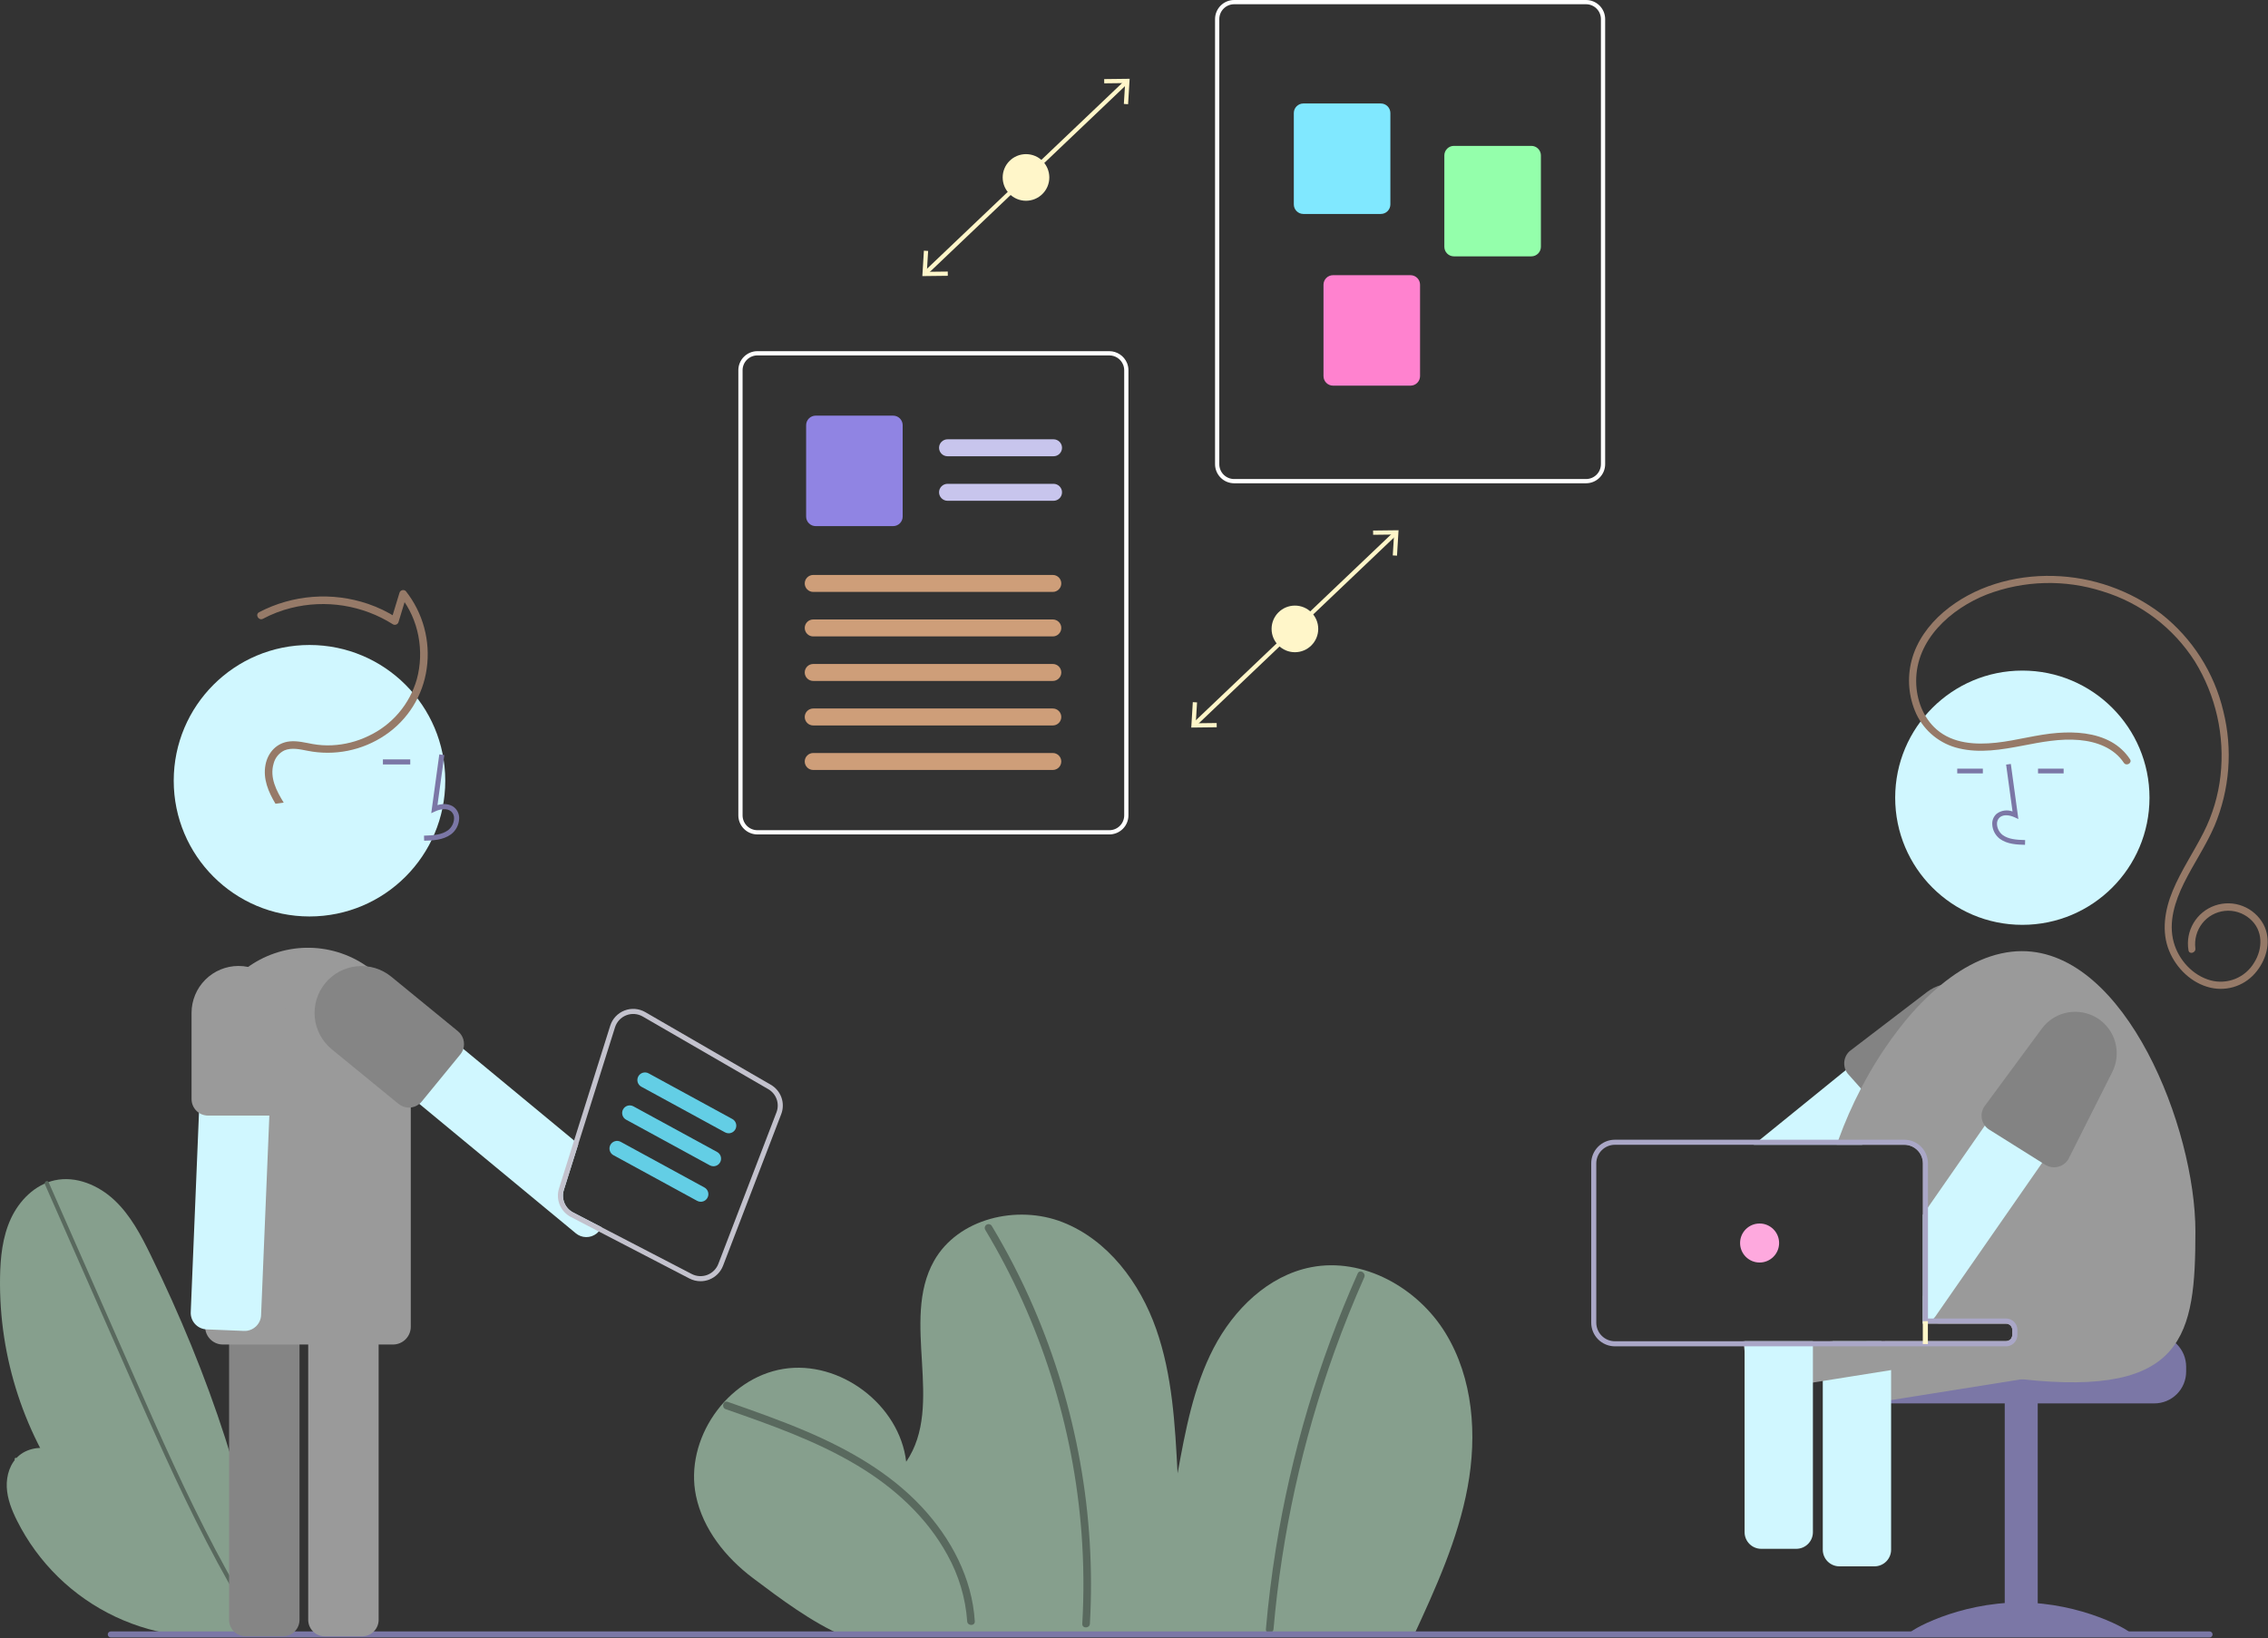 <svg width="894" height="646" viewBox="0 0 894 646" fill="none" xmlns="http://www.w3.org/2000/svg">
<rect x="0" y="0" width="894" height="646" fill="#333333" stroke="none"/>
<g clip-path="url(#clip0_1971_40789)">
<path d="M557.089 645.273C565.888 626.267 574.681 606.979 578.5 586.386C582.319 565.793 580.716 543.444 569.779 525.582C558.841 507.72 537.306 495.608 516.755 499.646C499.875 502.962 486.322 516.257 478.386 531.519C470.449 546.781 467.265 563.995 464.179 580.918C463.181 561.692 462.125 542.157 455.738 523.996C449.352 505.834 436.776 488.91 418.853 481.882C400.93 474.854 377.614 480.381 368.168 497.156C354.859 520.788 372.506 553.938 357.203 576.331C354.578 553.869 331.089 536.122 308.764 539.734C286.44 543.346 269.746 567.595 274.338 589.738C277.071 602.914 286.061 614.122 296.809 622.218C307.557 630.315 320.057 639.699 332.423 645.006L557.089 645.273Z" fill="#869F8D"/>
<path d="M286.06 555.605C303.793 561.804 321.69 568.072 337.879 577.763C352.389 586.448 365.309 598.142 373.47 613.117C377.941 621.151 380.595 630.067 381.246 639.238C381.364 641.156 384.365 641.17 384.246 639.238C383.197 622.16 374.874 606.53 363.349 594.17C350.713 580.618 334.338 571.362 317.432 564.181C307.407 559.923 297.134 556.304 286.858 552.712C285.031 552.074 284.246 554.971 286.06 555.605Z" fill="#59695E"/>
<path d="M388.344 484.858C399.239 503.009 407.964 522.377 414.338 542.564C420.726 562.744 424.749 583.597 426.328 604.705C427.202 616.521 427.297 628.382 426.614 640.21C426.502 642.139 429.503 642.132 429.614 640.21C430.824 618.884 429.533 597.489 425.768 576.463C422.008 555.44 415.83 534.922 407.355 515.318C402.598 504.307 397.112 493.626 390.935 483.344C390.727 483.015 390.399 482.78 390.021 482.687C389.643 482.595 389.244 482.653 388.908 482.85C388.572 483.046 388.325 483.365 388.22 483.74C388.115 484.115 388.159 484.516 388.344 484.858Z" fill="#59695E"/>
<path d="M535.178 502.091C519.767 536.716 508.922 573.197 502.916 610.618C501.229 621.129 499.923 631.692 498.999 642.306C498.831 644.229 501.832 644.218 501.999 642.306C505.266 604.969 513.335 568.209 526.008 532.937C529.569 523.02 533.489 513.242 537.768 503.605C538.545 501.856 535.96 500.328 535.178 502.091Z" fill="#59695E"/>
<path d="M106.07 643.028C75.334 635.029 48.175 616.942 28.945 591.666C9.714 566.39 -0.472 535.39 0.017 503.634C0.139 495.722 0.971 487.644 4.297 480.464C7.623 473.284 13.8 467.074 21.529 465.373C29.962 463.516 38.862 467.312 45.147 473.234C51.432 479.156 55.553 486.97 59.345 494.729C82.183 541.463 99.535 591.609 106.031 643.217L106.07 643.028Z" fill="#869F8D"/>
<path d="M17.7 466.931L33.706 503.298L49.712 539.665C54.782 551.182 59.841 562.705 65.081 574.146C70.274 585.487 75.646 596.75 81.376 607.83C87.098 618.895 93.18 629.779 99.781 640.346C100.603 641.661 101.433 642.972 102.271 644.278C102.851 645.182 104.302 644.343 103.717 643.432C96.989 632.945 90.79 622.127 84.976 611.109C79.155 600.078 73.715 588.851 68.475 577.534C63.208 566.157 58.144 554.688 53.092 543.213C47.775 531.135 42.459 519.057 37.144 506.978L21.138 470.611L19.146 466.086C18.713 465.101 17.27 465.953 17.7 466.931Z" fill="#59695E"/>
<path d="M99.393 643.283C81.276 647.427 62.292 645.368 45.485 637.437C28.677 629.506 15.02 616.161 6.701 599.542C4.628 595.401 2.879 590.983 2.668 586.357C2.456 581.731 3.987 576.839 7.54 573.87C11.418 570.629 17.063 570.197 21.925 571.575C26.787 572.953 31.036 575.897 35.099 578.902C59.572 597 82.118 618.35 99.424 643.391L99.393 643.283Z" fill="#869F8D"/>
<path d="M5.973 575.71L24.101 590.27L42.228 604.83C47.969 609.441 53.707 614.058 59.516 618.584C65.274 623.07 71.103 627.467 77.07 631.673C83.028 635.872 89.123 639.882 95.403 643.585C96.185 644.046 96.97 644.503 97.758 644.954C98.303 645.267 98.829 644.44 98.28 644.125C91.956 640.496 85.817 636.554 79.824 632.403C73.824 628.247 67.969 623.887 62.193 619.426C56.387 614.941 50.661 610.354 44.941 605.76C38.92 600.925 32.899 596.089 26.879 591.253L8.751 576.693L6.495 574.881C6.005 574.487 5.485 575.318 5.973 575.71Z" fill="#869F8D"/>
<path d="M870.965 645.616H43.671C43.514 645.616 43.359 645.586 43.214 645.526C43.069 645.466 42.938 645.379 42.827 645.268C42.716 645.158 42.628 645.026 42.568 644.882C42.508 644.737 42.477 644.582 42.477 644.425C42.477 644.268 42.508 644.113 42.568 643.969C42.628 643.824 42.716 643.693 42.827 643.582C42.938 643.471 43.069 643.384 43.214 643.324C43.359 643.264 43.514 643.234 43.671 643.234H870.965C871.281 643.234 871.583 643.36 871.807 643.583C872.03 643.806 872.155 644.109 872.155 644.425C872.155 644.741 872.03 645.044 871.807 645.267C871.583 645.49 871.281 645.616 870.965 645.616Z" fill="#7B77A6"/>
<path d="M849.234 526.324H793.225C793.224 526.987 792.961 527.623 792.492 528.092C792.023 528.56 791.388 528.824 790.725 528.824H735.745C734.968 529.409 734.26 530.08 733.635 530.824C731.755 533.066 730.728 535.899 730.734 538.824V540.824C730.736 544.139 732.053 547.318 734.397 549.662C736.741 552.006 739.92 553.323 743.234 553.324H849.234C852.549 553.321 855.726 552.003 858.07 549.66C860.414 547.316 861.732 544.139 861.734 540.824V538.824C861.73 535.51 860.411 532.334 858.068 529.99C855.725 527.647 852.548 526.329 849.234 526.324Z" fill="#7B77A6"/>
<path d="M803.227 552.828H790.227V644.828H803.227V552.828Z" fill="#7B77A6"/>
<path d="M840.227 644.371C840.227 645.776 820.527 644.915 796.227 644.915C771.926 644.915 752.227 645.776 752.227 644.371C752.227 642.967 771.926 631.828 796.227 631.828C820.527 631.828 840.227 642.967 840.227 644.371Z" fill="#7B77A6"/>
<path d="M846.784 529.202L844.604 515.562C844.327 513.843 843.38 512.304 841.97 511.282C840.561 510.261 838.803 509.84 837.083 510.112L814.594 513.702L776.074 519.852L763.544 521.852H790.724C791.387 521.853 792.022 522.116 792.491 522.585C792.96 523.054 793.223 523.689 793.224 524.352V526.322C793.223 526.985 792.96 527.621 792.491 528.09C792.022 528.559 791.387 528.822 790.724 528.822H721.554C720.588 529.274 719.752 529.962 719.124 530.822C718.592 531.522 718.207 532.322 717.994 533.175C717.781 534.028 717.744 534.915 717.884 535.782L718.503 539.662L719.253 544.372L720.063 549.432C720.339 551.147 721.283 552.683 722.689 553.702C724.095 554.722 725.848 555.143 727.563 554.872L745.434 552.022L796.974 543.792L841.333 536.712C843.049 536.433 844.584 535.487 845.605 534.08C846.626 532.673 847.05 530.92 846.784 529.202Z" fill="#9A9A9A"/>
<path d="M744.064 530.824C743.407 529.951 742.535 529.262 741.534 528.824H722.414C721.408 529.259 720.533 529.949 719.874 530.824C718.984 531.964 718.502 533.368 718.504 534.814V611.024C718.506 612.761 719.197 614.425 720.425 615.653C721.653 616.881 723.318 617.572 725.054 617.574H738.884C740.621 617.572 742.285 616.881 743.513 615.653C744.741 614.425 745.432 612.761 745.434 611.024V534.814C745.435 533.369 744.953 531.964 744.064 530.824Z" fill="#D0F7FF"/>
<path d="M785.685 401.023L785.555 400.853L776.975 390.283C776.518 389.716 775.967 389.232 775.345 388.853C775.016 388.629 774.66 388.448 774.285 388.313C773.738 388.093 773.162 387.952 772.575 387.893C772.183 387.851 771.788 387.844 771.395 387.873C771.387 387.873 771.38 387.877 771.375 387.883C770.049 387.98 768.786 388.483 767.755 389.323L750.145 403.603L727.515 421.963L693.745 449.363L691.285 451.363H734.015L736.485 449.363L744.655 442.733L745.235 442.273L784.695 410.263L784.725 410.243C785.537 409.589 786.179 408.748 786.595 407.793C786.87 407.167 787.045 406.502 787.115 405.823C787.206 404.968 787.126 404.103 786.881 403.279C786.635 402.455 786.229 401.688 785.685 401.023Z" fill="#D0F7FF"/>
<path d="M785.554 400.855C785.002 398.161 783.778 395.649 781.994 393.555C780.216 391.445 777.927 389.827 775.344 388.855C774.944 388.705 774.554 388.565 774.154 388.455C773.252 388.186 772.328 387.992 771.394 387.875C771.386 387.876 771.379 387.88 771.374 387.885C767.167 387.399 762.935 388.568 759.574 391.145L729.114 414.425C728.467 415.004 727.944 415.706 727.574 416.492C727.205 417.277 726.997 418.128 726.964 418.995C726.917 420.014 727.105 421.031 727.514 421.965C727.614 422.175 727.724 422.385 727.844 422.585C728.077 422.991 728.359 423.367 728.684 423.705L733.564 429.185L744.914 441.915L745.234 442.275L745.964 443.105C746.545 443.742 747.246 444.258 748.027 444.624C748.807 444.989 749.653 445.197 750.514 445.235C751.375 445.273 752.235 445.141 753.045 444.846C753.855 444.55 754.599 444.098 755.234 443.515L781.504 415.295C782.869 413.83 783.95 412.125 784.694 410.265C785.894 407.28 786.193 404.009 785.554 400.855Z" fill="#838383"/>
<path d="M797.165 364.643C824.847 364.643 847.287 342.202 847.287 314.521C847.287 286.839 824.847 264.398 797.165 264.398C769.483 264.398 747.043 286.839 747.043 314.521C747.043 342.202 769.483 364.643 797.165 364.643Z" fill="#D0F7FF"/>
<path d="M815.965 522.304L814.595 513.704L813.785 508.654C813.509 506.938 812.563 505.401 811.155 504.381C809.747 503.361 807.991 502.941 806.274 503.214L769.845 509.024L759.965 510.604L757.965 510.924V521.854H790.725C791.388 521.854 792.023 522.118 792.492 522.587C792.961 523.056 793.224 523.691 793.225 524.354V526.324C793.224 526.987 792.961 527.623 792.492 528.092C792.023 528.56 791.388 528.824 790.725 528.824H687.055C687.055 528.844 687.064 528.864 687.064 528.884L687.685 532.764L689.245 542.524C689.52 544.239 690.464 545.775 691.87 546.794C693.276 547.814 695.029 548.235 696.745 547.964L714.615 545.114L718.504 544.494L719.254 544.374L745.435 540.194L763.245 537.344L791.504 532.834L791.925 532.764L810.515 529.804C812.23 529.529 813.767 528.586 814.789 527.18C815.81 525.774 816.233 524.021 815.965 522.304Z" fill="#9A9A9A"/>
<path d="M865.385 485.522C865.385 526.382 861.234 550.822 797.234 543.822C797.145 543.812 797.064 543.802 796.975 543.792C785.56 542.664 774.27 540.505 763.245 537.342C757.515 535.668 751.946 533.486 746.604 530.822C745.345 530.182 744.135 529.512 742.944 528.822H790.725C791.388 528.821 792.023 528.558 792.492 528.089C792.961 527.62 793.224 526.985 793.225 526.322V524.352C793.224 523.689 792.961 523.053 792.492 522.584C792.023 522.115 791.388 521.852 790.725 521.852H757.965V458.692C757.962 456.749 757.189 454.886 755.815 453.512C754.441 452.138 752.578 451.364 750.635 451.362H723.984C724.215 450.702 724.444 450.032 724.694 449.362C727.195 442.444 730.158 435.702 733.564 429.182C738.231 420.127 743.785 411.559 750.145 403.602C754.573 398.057 759.544 392.968 764.984 388.412C775.015 380.132 785.935 375.012 797.015 375.012C837.875 375.012 865.385 444.662 865.385 485.522Z" fill="#9A9A9A"/>
<path d="M798.219 333.097L798.272 331.224C794.787 331.127 791.715 330.908 789.407 329.222C788.752 328.716 788.214 328.076 787.829 327.344C787.445 326.612 787.222 325.806 787.176 324.981C787.136 324.476 787.212 323.969 787.399 323.499C787.587 323.029 787.88 322.608 788.256 322.27C789.788 320.976 792.254 321.395 794.051 322.219L795.601 322.929L792.629 301.211L790.773 301.465L793.301 319.94C792.267 319.556 791.152 319.437 790.06 319.594C788.967 319.751 787.932 320.179 787.047 320.84C786.452 321.359 785.985 322.009 785.683 322.739C785.381 323.469 785.251 324.259 785.305 325.047C785.359 326.156 785.656 327.24 786.174 328.222C786.691 329.205 787.418 330.062 788.302 330.734C791.268 332.902 795.122 333.01 798.219 333.097Z" fill="#7B77A6"/>
<path d="M781.596 303.059H771.508V304.932H781.596V303.059Z" fill="#7B77A6"/>
<path d="M813.439 303.059H803.352V304.932H813.439V303.059Z" fill="#7B77A6"/>
<path d="M837.169 300.748C833.271 294.881 826.412 292.393 819.648 291.788C812.035 291.107 804.679 292.575 797.245 294.001C789.065 295.571 780.407 297.04 772.165 295.055C768.518 294.212 765.111 292.551 762.199 290.199C759.288 287.848 756.949 284.865 755.357 281.478C752.339 274.868 751.689 267.421 753.516 260.389C755.448 252.91 760.242 246.328 766.054 241.358C777.917 231.212 793.97 226.653 809.411 227.082C824.793 227.479 839.66 232.707 851.905 242.024C864.171 251.678 872.802 265.204 876.39 280.395C880.142 295.462 878.92 311.337 872.906 325.652C869.527 333.49 864.641 340.556 860.87 348.197C857.359 355.311 854.655 363.582 856.84 371.517C858.757 378.48 864.384 384.666 871.449 386.556C874.664 387.4 878.065 387.177 881.142 385.921C884.218 384.665 886.804 382.444 888.51 379.592C892.041 374.023 892.126 366.728 886.823 362.232C885.486 361.079 883.929 360.211 882.246 359.679C880.562 359.147 878.789 358.964 877.032 359.139C875.276 359.314 873.573 359.845 872.029 360.699C870.484 361.552 869.129 362.712 868.046 364.105C865.894 366.9 864.932 370.429 865.366 373.929C865.627 375.697 862.92 376.461 862.657 374.676C862.024 370.975 862.726 367.169 864.637 363.937C866.548 360.706 869.544 358.257 873.092 357.029C876.64 355.8 880.509 355.871 884.01 357.228C887.51 358.586 890.415 361.142 892.207 364.442C895.405 370.454 893.679 377.706 889.62 382.846C887.526 385.583 884.687 387.659 881.443 388.826C878.2 389.992 874.689 390.199 871.331 389.422C863.942 387.716 857.897 381.843 855.054 374.942C851.89 367.259 853.34 358.685 856.425 351.23C859.76 343.171 864.712 335.943 868.628 328.177C872.174 321.158 874.431 313.56 875.29 305.744C877.011 290.049 873.448 274.228 865.167 260.784C856.727 247.549 843.843 237.758 828.831 233.169C813.929 228.38 797.84 228.806 783.211 234.375C768.935 240 755.149 252.258 755.315 268.722C755.386 275.755 757.996 282.927 763.383 287.618C769.821 293.224 778.785 293.703 786.878 292.828C795.022 291.948 802.931 289.569 811.11 288.963C818.224 288.435 825.899 288.984 832.252 292.518C835.21 294.168 837.728 296.504 839.595 299.33C840.598 300.841 838.166 302.249 837.169 300.748Z" fill="#967A68"/>
<path d="M826.965 415.352L822.995 412.592L815.604 407.462C814.175 406.474 812.413 406.092 810.703 406.402C808.994 406.711 807.477 407.685 806.484 409.112L782.395 443.782L759.965 476.062L757.965 478.942V521.852H758.145C759.704 521.697 761.155 520.987 762.234 519.852C762.466 519.613 762.677 519.356 762.865 519.082L769.845 509.022L787.095 484.192L804.975 458.472L806.675 456.022L828.595 424.472C828.714 424.304 828.824 424.131 828.925 423.952C829.025 423.78 829.115 423.603 829.194 423.422C829.823 422.028 829.945 420.458 829.537 418.984C829.13 417.51 828.22 416.225 826.965 415.352Z" fill="#D0F7FF"/>
<path d="M827.035 401.633C826.328 401.169 825.585 400.761 824.814 400.413C821.398 398.847 817.547 398.506 813.908 399.445C810.27 400.385 807.065 402.549 804.834 405.573L782.075 436.433C781.617 437.168 781.311 437.986 781.173 438.841C781.035 439.695 781.069 440.568 781.272 441.41C781.474 442.251 781.843 443.043 782.355 443.741C782.867 444.439 783.513 445.028 784.254 445.473L804.975 458.473L805.234 458.633L806.274 459.283C807.762 460.182 809.545 460.456 811.234 460.043C812.922 459.631 814.379 458.567 815.285 457.083L831.354 425.183L831.624 424.653L831.635 424.643L832.624 422.653C834.43 419.073 834.858 414.955 833.828 411.08C832.797 407.205 830.38 403.844 827.035 401.633Z" fill="#838383"/>
<path d="M687.684 528.824V604.114C687.686 605.851 688.377 607.515 689.605 608.743C690.833 609.971 692.497 610.662 694.233 610.664H708.063C709.8 610.662 711.465 609.971 712.692 608.743C713.92 607.515 714.611 605.851 714.614 604.114V528.824H687.684Z" fill="#D0F7FF"/>
<path d="M790.723 519.853H759.963V458.693C759.96 456.22 758.976 453.848 757.227 452.099C755.478 450.35 753.106 449.366 750.633 449.363H636.562C634.087 449.364 631.713 450.347 629.962 452.096C628.211 453.845 627.226 456.218 627.223 458.693V521.493C627.226 523.968 628.211 526.341 629.962 528.091C631.713 529.84 634.087 530.823 636.562 530.823H790.723C790.883 530.823 791.033 530.813 791.183 530.803C791.323 530.793 791.463 530.763 791.603 530.743C792.623 530.537 793.541 529.984 794.2 529.179C794.86 528.373 795.221 527.364 795.223 526.323V524.353C795.223 523.16 794.748 522.015 793.905 521.171C793.061 520.327 791.916 519.853 790.723 519.853ZM790.723 528.823H636.562C634.618 528.823 632.753 528.05 631.377 526.676C630.001 525.302 629.226 523.438 629.223 521.493V458.693C629.226 456.749 630.001 454.885 631.377 453.51C632.753 452.136 634.618 451.364 636.562 451.363H750.633C752.576 451.366 754.439 452.139 755.813 453.513C757.187 454.887 757.96 456.75 757.963 458.693V521.853H790.723C791.386 521.854 792.021 522.117 792.49 522.586C792.959 523.055 793.222 523.69 793.223 524.353V526.323C793.222 526.986 792.959 527.622 792.49 528.091C792.021 528.56 791.386 528.823 790.723 528.823Z" fill="#AAA7C7"/>
<path d="M693.596 497.783C697.844 497.783 701.287 494.34 701.287 490.092C701.287 485.845 697.844 482.402 693.596 482.402C689.349 482.402 685.906 485.845 685.906 490.092C685.906 494.34 689.349 497.783 693.596 497.783Z" fill="#FEA9DE"/>
<path d="M121.996 361.339C151.554 361.339 175.515 337.378 175.515 307.82C175.515 278.262 151.554 254.301 121.996 254.301C92.438 254.301 68.477 278.262 68.477 307.82C68.477 337.378 92.438 361.339 121.996 361.339Z" fill="#D0F7FF"/>
<path d="M111.564 509.152H96.805C95.081 509.154 93.429 509.839 92.21 511.058C90.992 512.277 90.306 513.929 90.305 515.652V638.662C90.306 640.386 90.992 642.038 92.21 643.257C93.429 644.475 95.081 645.161 96.805 645.162H111.564C113.288 645.161 114.94 644.475 116.159 643.257C117.377 642.038 118.063 640.386 118.064 638.662V515.652C118.063 513.929 117.377 512.277 116.159 511.058C114.94 509.839 113.288 509.154 111.564 509.152Z" fill="#858585"/>
<path d="M142.752 509.152H127.992C126.269 509.154 124.616 509.839 123.398 511.058C122.179 512.277 121.494 513.929 121.492 515.652V638.662C121.494 640.386 122.179 642.038 123.398 643.257C124.616 644.475 126.269 645.161 127.992 645.162H142.752C143.606 645.162 144.451 644.994 145.239 644.668C146.028 644.341 146.745 643.862 147.348 643.259C147.952 642.655 148.431 641.938 148.757 641.15C149.084 640.361 149.252 639.516 149.252 638.662V515.652C149.252 514.799 149.084 513.953 148.757 513.165C148.431 512.376 147.952 511.66 147.348 511.056C146.745 510.452 146.028 509.974 145.239 509.647C144.451 509.32 143.606 509.152 142.752 509.152Z" fill="#9A9A9A"/>
<path d="M153.442 389.404C148.269 382.719 141.137 377.819 133.042 375.388C124.947 372.957 116.294 373.118 108.295 375.848C100.296 378.577 93.35 383.739 88.429 390.611C83.508 397.483 80.859 405.722 80.852 414.174V523.114C80.848 523.446 80.875 523.777 80.932 524.104C81.169 525.771 82 527.296 83.271 528.4C84.542 529.504 86.168 530.112 87.852 530.114H154.922C156.778 530.11 158.556 529.371 159.868 528.059C161.18 526.748 161.918 524.969 161.922 523.114V414.174C161.935 405.203 158.95 396.485 153.442 389.404Z" fill="#9A9A9A"/>
<path d="M167.192 331.48L167.137 329.48C170.857 329.377 174.138 329.144 176.603 327.343C177.301 326.803 177.876 326.119 178.287 325.338C178.698 324.557 178.935 323.696 178.984 322.814C179.027 322.276 178.946 321.734 178.746 321.232C178.546 320.73 178.233 320.281 177.831 319.92C176.195 318.538 173.562 318.985 171.643 319.865L169.988 320.624L173.162 297.434L175.143 297.705L172.444 317.432C175.051 316.665 177.467 316.995 179.122 318.393C179.757 318.947 180.256 319.641 180.579 320.421C180.901 321.2 181.04 322.043 180.982 322.885C180.924 324.069 180.607 325.226 180.055 326.276C179.502 327.325 178.726 328.24 177.782 328.958C174.615 331.272 170.5 331.388 167.192 331.48Z" fill="#7B77A6"/>
<path d="M161.713 299.406H150.941V301.406H161.713V299.406Z" fill="#7B77A6"/>
<path d="M106.305 390.944C105.728 390.313 105.031 389.804 104.255 389.445C103.479 389.086 102.639 388.885 101.785 388.854L90.155 388.374L87.045 388.244C85.323 388.173 83.643 388.789 82.374 389.955C81.105 391.12 80.35 392.742 80.275 394.464L78.435 438.784L75.185 517.374C75.119 519.014 75.674 520.618 76.74 521.866C77.807 523.114 79.305 523.913 80.935 524.104C81.095 524.124 81.245 524.134 81.405 524.144L90.305 524.514L96.155 524.754C96.624 524.775 97.093 524.744 97.555 524.664C98.777 524.445 99.911 523.883 100.825 523.044C101.456 522.466 101.965 521.769 102.324 520.994C102.683 520.218 102.884 519.378 102.915 518.524L103.305 509.154L106.175 439.844L108.015 395.614C108.087 393.892 107.472 392.212 106.305 390.944Z" fill="#D0F7FF"/>
<path d="M97.784 381.242C96.541 380.979 95.274 380.849 94.004 380.852C89.099 380.858 84.397 382.809 80.929 386.277C77.461 389.745 75.51 394.447 75.504 399.352V433.352C75.507 434.428 75.776 435.487 76.287 436.435C76.798 437.382 77.536 438.188 78.434 438.782C79.166 439.264 79.99 439.591 80.854 439.742C81.233 439.814 81.618 439.851 82.004 439.852H106.004C106.061 439.854 106.118 439.85 106.174 439.842C107.867 439.798 109.476 439.096 110.658 437.883C111.841 436.671 112.503 435.045 112.504 433.352V399.352C112.499 395.103 111.033 390.985 108.353 387.688C105.674 384.391 101.942 382.115 97.784 381.242Z" fill="#9A9A9A"/>
<path d="M225.964 478.072C224.396 477.262 223.164 475.923 222.487 474.293C221.81 472.662 221.731 470.845 222.264 469.162L227.954 451.052L226.294 449.672L182.624 413.542L153.444 389.402L149.894 386.462C148.566 385.363 146.857 384.836 145.141 384.997C143.425 385.159 141.843 385.995 140.744 387.322L131.334 398.702C130.788 399.359 130.377 400.117 130.125 400.932C129.873 401.748 129.785 402.605 129.864 403.455C129.944 404.305 130.191 405.131 130.591 405.886C130.991 406.64 131.535 407.308 132.194 407.852L161.924 432.452L165.304 435.242L226.974 486.262C228.114 487.21 229.545 487.738 231.028 487.76C232.51 487.782 233.956 487.296 235.124 486.382C235.446 486.13 235.741 485.845 236.004 485.532C236.046 485.491 236.087 485.448 236.124 485.402L237.314 483.962L225.964 478.072Z" fill="#D0F7FF"/>
<path d="M180.523 406.603L154.213 385.073C152.333 383.533 150.169 382.38 147.843 381.677C145.517 380.975 143.076 380.737 140.658 380.978C138.241 381.219 135.894 381.934 133.753 383.081C131.612 384.229 129.717 385.788 128.178 387.667C126.639 389.547 125.485 391.712 124.783 394.038C124.08 396.363 123.842 398.805 124.083 401.222C124.57 406.105 126.976 410.594 130.773 413.703L157.083 435.233C158.242 436.182 159.693 436.701 161.191 436.703C162.689 436.705 164.142 436.189 165.303 435.243C165.649 434.975 165.961 434.666 166.233 434.323L181.433 415.753C181.971 415.101 182.375 414.35 182.623 413.543C182.997 412.308 182.997 410.99 182.624 409.755C182.25 408.52 181.519 407.423 180.523 406.603Z" fill="#858585"/>
<path d="M108.577 316.884C105.791 312.228 103.61 307.099 104.645 301.582C105.569 296.656 109.114 292.82 114.212 292.316C117.281 292.013 120.336 292.833 123.334 293.366C125.792 293.798 128.29 293.96 130.782 293.849C135.798 293.621 140.715 292.374 145.233 290.185C149.82 288.038 153.894 284.935 157.181 281.083C160.468 277.231 162.892 272.72 164.29 267.853C167.332 256.78 165.073 244.205 157.85 235.191L160.357 234.529L157.092 245.253C157.029 245.473 156.916 245.676 156.763 245.846C156.61 246.016 156.42 246.149 156.208 246.235C155.996 246.322 155.767 246.359 155.539 246.344C155.31 246.329 155.088 246.263 154.889 246.15C148.973 242.411 142.359 239.914 135.448 238.809C128.538 237.705 121.475 238.015 114.688 239.722C110.853 240.686 107.149 242.111 103.657 243.965C101.953 244.871 100.436 242.282 102.143 241.375C108.702 237.953 115.887 235.898 123.263 235.333C130.64 234.767 138.054 235.705 145.058 238.087C149.046 239.447 152.856 241.284 156.403 243.559L154.2 244.456L157.464 233.731C157.537 233.481 157.673 233.253 157.86 233.071C158.047 232.888 158.278 232.757 158.53 232.691C158.782 232.624 159.048 232.624 159.3 232.69C159.553 232.757 159.784 232.887 159.971 233.069C163.331 237.331 165.793 242.229 167.209 247.468C168.626 252.707 168.967 258.178 168.212 263.552C167.483 268.849 165.642 273.932 162.811 278.468C159.98 283.003 156.222 286.889 151.783 289.871C147.35 292.864 142.366 294.948 137.122 296.002C131.877 297.056 126.476 297.06 121.23 296.013C118.294 295.449 114.964 294.641 112.084 295.87C111.039 296.374 110.118 297.102 109.386 298.002C108.654 298.902 108.13 299.952 107.85 301.078C106.217 306.609 108.995 311.862 111.832 316.461L108.577 316.884Z" fill="#967A68"/>
<path d="M303.824 427.683L254.354 399.053C253.122 398.341 251.746 397.914 250.327 397.805C248.908 397.696 247.482 397.907 246.156 398.423C244.829 398.938 243.636 399.745 242.663 400.783C241.69 401.822 240.962 403.066 240.534 404.423L226.294 449.673L220.354 468.563C219.681 470.695 219.783 472.995 220.641 475.059C221.499 477.123 223.058 478.817 225.044 479.843L236.004 485.533L271.764 504.083C273.117 504.787 274.619 505.154 276.144 505.153C277.27 505.15 278.387 504.951 279.444 504.563L279.514 504.533C280.764 504.056 281.899 503.321 282.846 502.377C283.794 501.433 284.532 500.301 285.014 499.053L307.934 439.303C308.751 437.195 308.786 434.864 308.032 432.732C307.278 430.6 305.785 428.809 303.824 427.683ZM306.064 438.593L283.144 498.343C282.763 499.328 282.178 500.222 281.429 500.966C280.679 501.71 279.782 502.289 278.794 502.663L278.744 502.683C277.764 503.045 276.719 503.199 275.675 503.136C274.632 503.072 273.613 502.792 272.684 502.313L237.314 483.963L225.964 478.073C224.396 477.263 223.164 475.924 222.487 474.294C221.81 472.664 221.731 470.846 222.264 469.163L227.954 451.053L242.434 405.023C242.774 403.953 243.35 402.973 244.118 402.155C244.887 401.336 245.829 400.7 246.875 400.294C247.922 399.887 249.046 399.72 250.165 399.805C251.285 399.889 252.371 400.224 253.344 400.783L302.814 429.413C304.364 430.302 305.544 431.716 306.141 433.401C306.737 435.085 306.71 436.927 306.064 438.593Z" fill="#C3C2CD"/>
<path d="M287.227 446.828C286.726 446.828 286.233 446.702 285.793 446.461L252.793 428.461C252.097 428.079 251.582 427.436 251.359 426.674C251.136 425.912 251.224 425.093 251.605 424.396C251.985 423.699 252.626 423.181 253.387 422.955C254.148 422.73 254.968 422.816 255.666 423.194L288.666 441.194C289.252 441.513 289.714 442.018 289.98 442.63C290.246 443.241 290.301 443.924 290.136 444.57C289.971 445.216 289.596 445.789 289.069 446.198C288.542 446.607 287.894 446.828 287.227 446.828Z" fill="#63CEE5"/>
<path d="M281.227 459.828C280.726 459.828 280.233 459.702 279.793 459.461L246.793 441.461C246.097 441.079 245.582 440.436 245.359 439.674C245.136 438.912 245.224 438.093 245.605 437.396C245.985 436.699 246.626 436.181 247.387 435.955C248.148 435.73 248.968 435.816 249.666 436.194L282.666 454.194C283.252 454.513 283.714 455.018 283.98 455.63C284.246 456.241 284.301 456.924 284.136 457.57C283.971 458.216 283.596 458.789 283.069 459.198C282.542 459.607 281.894 459.828 281.227 459.828Z" fill="#63CEE5"/>
<path d="M276.227 473.828C275.726 473.828 275.233 473.702 274.793 473.461L241.793 455.461C241.097 455.079 240.582 454.436 240.359 453.674C240.136 452.912 240.224 452.093 240.605 451.396C240.985 450.699 241.626 450.181 242.387 449.955C243.148 449.73 243.968 449.816 244.666 450.194L277.666 468.194C278.252 468.513 278.714 469.018 278.98 469.63C279.246 470.241 279.301 470.924 279.136 471.57C278.971 472.216 278.596 472.789 278.069 473.198C277.542 473.607 276.894 473.828 276.227 473.828Z" fill="#63CEE5"/>
<path d="M625.199 190.543H486.471C484.477 190.541 482.565 189.747 481.155 188.337C479.745 186.927 478.951 185.016 478.949 183.021V7.521C478.951 5.527 479.745 3.616 481.155 2.205C482.565 0.795 484.477 0.002 486.471 0H625.199C627.193 0.002 629.105 0.795 630.515 2.205C631.925 3.616 632.718 5.527 632.721 7.521V183.021C632.718 185.016 631.925 186.927 630.515 188.337C629.105 189.747 627.193 190.541 625.199 190.543ZM486.471 1.671C484.92 1.673 483.433 2.29 482.336 3.387C481.239 4.483 480.622 5.97 480.621 7.521V183.021C480.622 184.572 481.239 186.059 482.336 187.156C483.433 188.253 484.92 188.87 486.471 188.871H625.199C626.75 188.87 628.237 188.253 629.334 187.156C630.431 186.059 631.048 184.572 631.049 183.021V7.521C631.048 5.97 630.431 4.483 629.334 3.387C628.237 2.29 626.75 1.673 625.199 1.671H486.471Z" fill="white"/>
<path d="M544.294 84.358H513.757C512.76 84.357 511.804 83.96 511.099 83.255C510.394 82.55 509.997 81.594 509.996 80.597V44.562C509.997 43.564 510.394 42.608 511.099 41.904C511.804 41.199 512.76 40.802 513.757 40.801H544.294C545.291 40.802 546.247 41.199 546.952 41.904C547.657 42.608 548.053 43.564 548.055 44.562V80.597C548.053 81.594 547.657 82.55 546.952 83.255C546.247 83.96 545.291 84.357 544.294 84.358Z" fill="#80E8FF"/>
<path d="M603.63 101.073H573.093C572.096 101.072 571.14 100.675 570.435 99.97C569.73 99.265 569.333 98.309 569.332 97.312V61.276C569.333 60.279 569.73 59.323 570.435 58.618C571.14 57.913 572.096 57.517 573.093 57.516H603.63C604.627 57.517 605.583 57.913 606.288 58.618C606.993 59.323 607.389 60.279 607.39 61.276V97.312C607.389 98.309 606.993 99.265 606.288 99.97C605.583 100.675 604.627 101.072 603.63 101.073Z" fill="#94FFAB"/>
<path d="M555.993 152.053H525.456C524.459 152.052 523.503 151.656 522.798 150.951C522.093 150.245 521.696 149.29 521.695 148.293V112.257C521.696 111.26 522.093 110.304 522.798 109.599C523.503 108.894 524.459 108.497 525.456 108.496H555.993C556.99 108.497 557.946 108.894 558.651 109.599C559.356 110.304 559.753 111.26 559.754 112.257V148.293C559.753 149.29 559.356 150.245 558.651 150.951C557.946 151.656 556.99 152.052 555.993 152.053Z" fill="#FF82CF"/>
<path d="M444.239 143.107C443.662 141.737 442.696 140.567 441.461 139.741C440.226 138.914 438.775 138.468 437.289 138.457H298.559C296.565 138.458 294.653 139.251 293.243 140.661C291.833 142.071 291.04 143.983 291.039 145.977V321.477C291.04 323.471 291.833 325.383 293.243 326.793C294.653 328.203 296.565 328.996 298.559 328.997H437.289C439.283 328.994 441.194 328.201 442.603 326.791C444.013 325.382 444.806 323.471 444.809 321.477V145.977C444.812 144.992 444.618 144.016 444.239 143.107ZM443.139 321.477C443.137 323.028 442.52 324.515 441.423 325.611C440.327 326.708 438.84 327.325 437.289 327.327H298.559C297.008 327.327 295.52 326.71 294.423 325.613C293.326 324.516 292.709 323.028 292.709 321.477V145.977C292.711 144.426 293.328 142.939 294.425 141.843C295.521 140.746 297.008 140.129 298.559 140.127H437.289C438.457 140.131 439.598 140.484 440.565 141.139C441.532 141.795 442.282 142.724 442.719 143.807C442.804 144.023 442.878 144.243 442.939 144.467C443.072 144.959 443.139 145.467 443.139 145.977V321.477Z" fill="white"/>
<path d="M415.285 179.893H373.499C372.613 179.893 371.762 179.541 371.135 178.914C370.508 178.287 370.156 177.436 370.156 176.55C370.156 175.663 370.508 174.813 371.135 174.186C371.762 173.559 372.613 173.207 373.499 173.207H415.285C416.171 173.207 417.022 173.559 417.649 174.186C418.275 174.813 418.628 175.663 418.628 176.55C418.628 177.436 418.275 178.287 417.649 178.914C417.022 179.541 416.171 179.893 415.285 179.893Z" fill="#C8C5ED"/>
<path d="M415.285 197.444H373.499C372.613 197.444 371.762 197.091 371.135 196.464C370.508 195.838 370.156 194.987 370.156 194.101C370.156 193.214 370.508 192.364 371.135 191.737C371.762 191.11 372.613 190.758 373.499 190.758H415.285C416.171 190.758 417.022 191.11 417.649 191.737C418.275 192.364 418.628 193.214 418.628 194.101C418.628 194.987 418.275 195.838 417.649 196.464C417.022 197.091 416.171 197.444 415.285 197.444Z" fill="#C8C5ED"/>
<path d="M352.056 207.436H321.519C320.521 207.435 319.566 207.038 318.861 206.333C318.156 205.628 317.759 204.672 317.758 203.675V167.64C317.759 166.643 318.156 165.687 318.861 164.982C319.566 164.277 320.521 163.88 321.519 163.879H352.056C353.053 163.88 354.009 164.277 354.714 164.982C355.419 165.687 355.815 166.643 355.816 167.64V203.675C355.815 204.672 355.419 205.628 354.714 206.333C354.009 207.038 353.053 207.435 352.056 207.436Z" fill="#9084E3"/>
<path d="M414.995 233.377H320.56C320.12 233.378 319.685 233.292 319.279 233.124C318.872 232.957 318.503 232.711 318.192 232.4C317.881 232.09 317.634 231.721 317.466 231.315C317.298 230.909 317.211 230.474 317.211 230.034C317.211 229.595 317.298 229.16 317.466 228.754C317.634 228.348 317.881 227.979 318.192 227.668C318.503 227.358 318.872 227.112 319.279 226.944C319.685 226.777 320.12 226.691 320.56 226.691H414.995C415.881 226.693 416.73 227.046 417.355 227.673C417.981 228.299 418.332 229.149 418.332 230.034C418.332 230.92 417.981 231.769 417.355 232.396C416.73 233.023 415.881 233.376 414.995 233.377Z" fill="#CE9E79"/>
<path d="M414.995 250.928H320.56C320.12 250.929 319.685 250.843 319.279 250.675C318.872 250.507 318.503 250.261 318.192 249.951C317.881 249.64 317.634 249.272 317.466 248.866C317.298 248.46 317.211 248.025 317.211 247.585C317.211 247.146 317.298 246.71 317.466 246.304C317.634 245.898 317.881 245.53 318.192 245.219C318.503 244.909 318.872 244.663 319.279 244.495C319.685 244.327 320.12 244.241 320.56 244.242H414.995C415.882 244.242 416.732 244.594 417.359 245.221C417.986 245.848 418.338 246.698 418.338 247.585C418.338 248.472 417.986 249.322 417.359 249.949C416.732 250.576 415.882 250.928 414.995 250.928Z" fill="#CE9E79"/>
<path d="M414.995 268.479H320.56C320.12 268.479 319.685 268.394 319.279 268.226C318.872 268.058 318.503 267.812 318.192 267.502C317.881 267.191 317.634 266.822 317.466 266.416C317.298 266.01 317.211 265.575 317.211 265.136C317.211 264.696 317.298 264.261 317.466 263.855C317.634 263.449 317.881 263.081 318.192 262.77C318.503 262.46 318.872 262.213 319.279 262.046C319.685 261.878 320.12 261.792 320.56 261.793H414.995C415.882 261.793 416.732 262.145 417.359 262.772C417.986 263.399 418.338 264.249 418.338 265.136C418.338 266.022 417.986 266.873 417.359 267.5C416.732 268.126 415.882 268.479 414.995 268.479Z" fill="#CE9E79"/>
<path d="M414.995 286.029H320.56C320.12 286.03 319.685 285.944 319.279 285.777C318.872 285.609 318.503 285.363 318.192 285.052C317.881 284.742 317.634 284.373 317.466 283.967C317.298 283.561 317.211 283.126 317.211 282.687C317.211 282.247 317.298 281.812 317.466 281.406C317.634 281 317.881 280.631 318.192 280.321C318.503 280.01 318.872 279.764 319.279 279.597C319.685 279.429 320.12 279.343 320.56 279.344H414.995C415.882 279.344 416.732 279.696 417.359 280.323C417.986 280.95 418.338 281.8 418.338 282.687C418.338 283.573 417.986 284.423 417.359 285.05C416.732 285.677 415.882 286.029 414.995 286.029Z" fill="#CE9E79"/>
<path d="M414.995 303.58H320.56C320.12 303.581 319.685 303.495 319.279 303.327C318.872 303.16 318.503 302.914 318.192 302.603C317.881 302.293 317.634 301.924 317.466 301.518C317.298 301.112 317.211 300.677 317.211 300.237C317.211 299.798 317.298 299.363 317.466 298.957C317.634 298.551 317.881 298.182 318.192 297.872C318.503 297.561 318.872 297.315 319.279 297.147C319.685 296.98 320.12 296.894 320.56 296.895H414.995C415.881 296.896 416.73 297.249 417.355 297.876C417.981 298.502 418.332 299.352 418.332 300.237C418.332 301.123 417.981 301.972 417.355 302.599C416.73 303.226 415.881 303.579 414.995 303.58Z" fill="#CE9E79"/>
<path d="M549.394 209.709L470.309 285.004L471.461 286.215L550.547 210.92L549.394 209.709Z" fill="#FFF6C9"/>
<path d="M469.57 286.859L479.608 286.741L479.59 285.068L471.348 285.167L471.852 276.941L470.182 276.84L469.57 286.859Z" fill="#FFF6C9"/>
<path d="M551.282 209.062L550.672 219.082L549.002 218.982L549.505 210.755L541.264 210.854L541.246 209.182L551.282 209.062Z" fill="#FFF6C9"/>
<path d="M510.427 257.155C515.504 257.155 519.62 253.039 519.62 247.962C519.62 242.885 515.504 238.77 510.427 238.77C505.35 238.77 501.234 242.885 501.234 247.962C501.234 253.039 505.35 257.155 510.427 257.155Z" fill="#FFF6C9"/>
<path d="M443.394 31.709L364.309 107.004L365.461 108.215L444.547 32.92L443.394 31.709Z" fill="#FFF6C9"/>
<path d="M363.57 108.859L373.608 108.741L373.59 107.068L365.348 107.167L365.852 98.941L364.182 98.84L363.57 108.859Z" fill="#FFF6C9"/>
<path d="M445.282 31.062L444.672 41.083L443.002 40.983L443.505 32.755L435.264 32.855L435.246 31.183L445.282 31.062Z" fill="#FFF6C9"/>
<path d="M404.427 79.155C409.504 79.155 413.62 75.04 413.62 69.962C413.62 64.885 409.504 60.77 404.427 60.77C399.35 60.77 395.234 64.885 395.234 69.962C395.234 75.04 399.35 79.155 404.427 79.155Z" fill="#FFF6C9"/>
<path d="M759.934 520.914H757.934V529.914H759.934V520.914Z" fill="#FFF6C9"/>
</g>
<defs>
<clipPath id="clip0_1971_40789">
<rect width="893.867" height="645.616" fill="white"/>
</clipPath>
</defs>
</svg>
